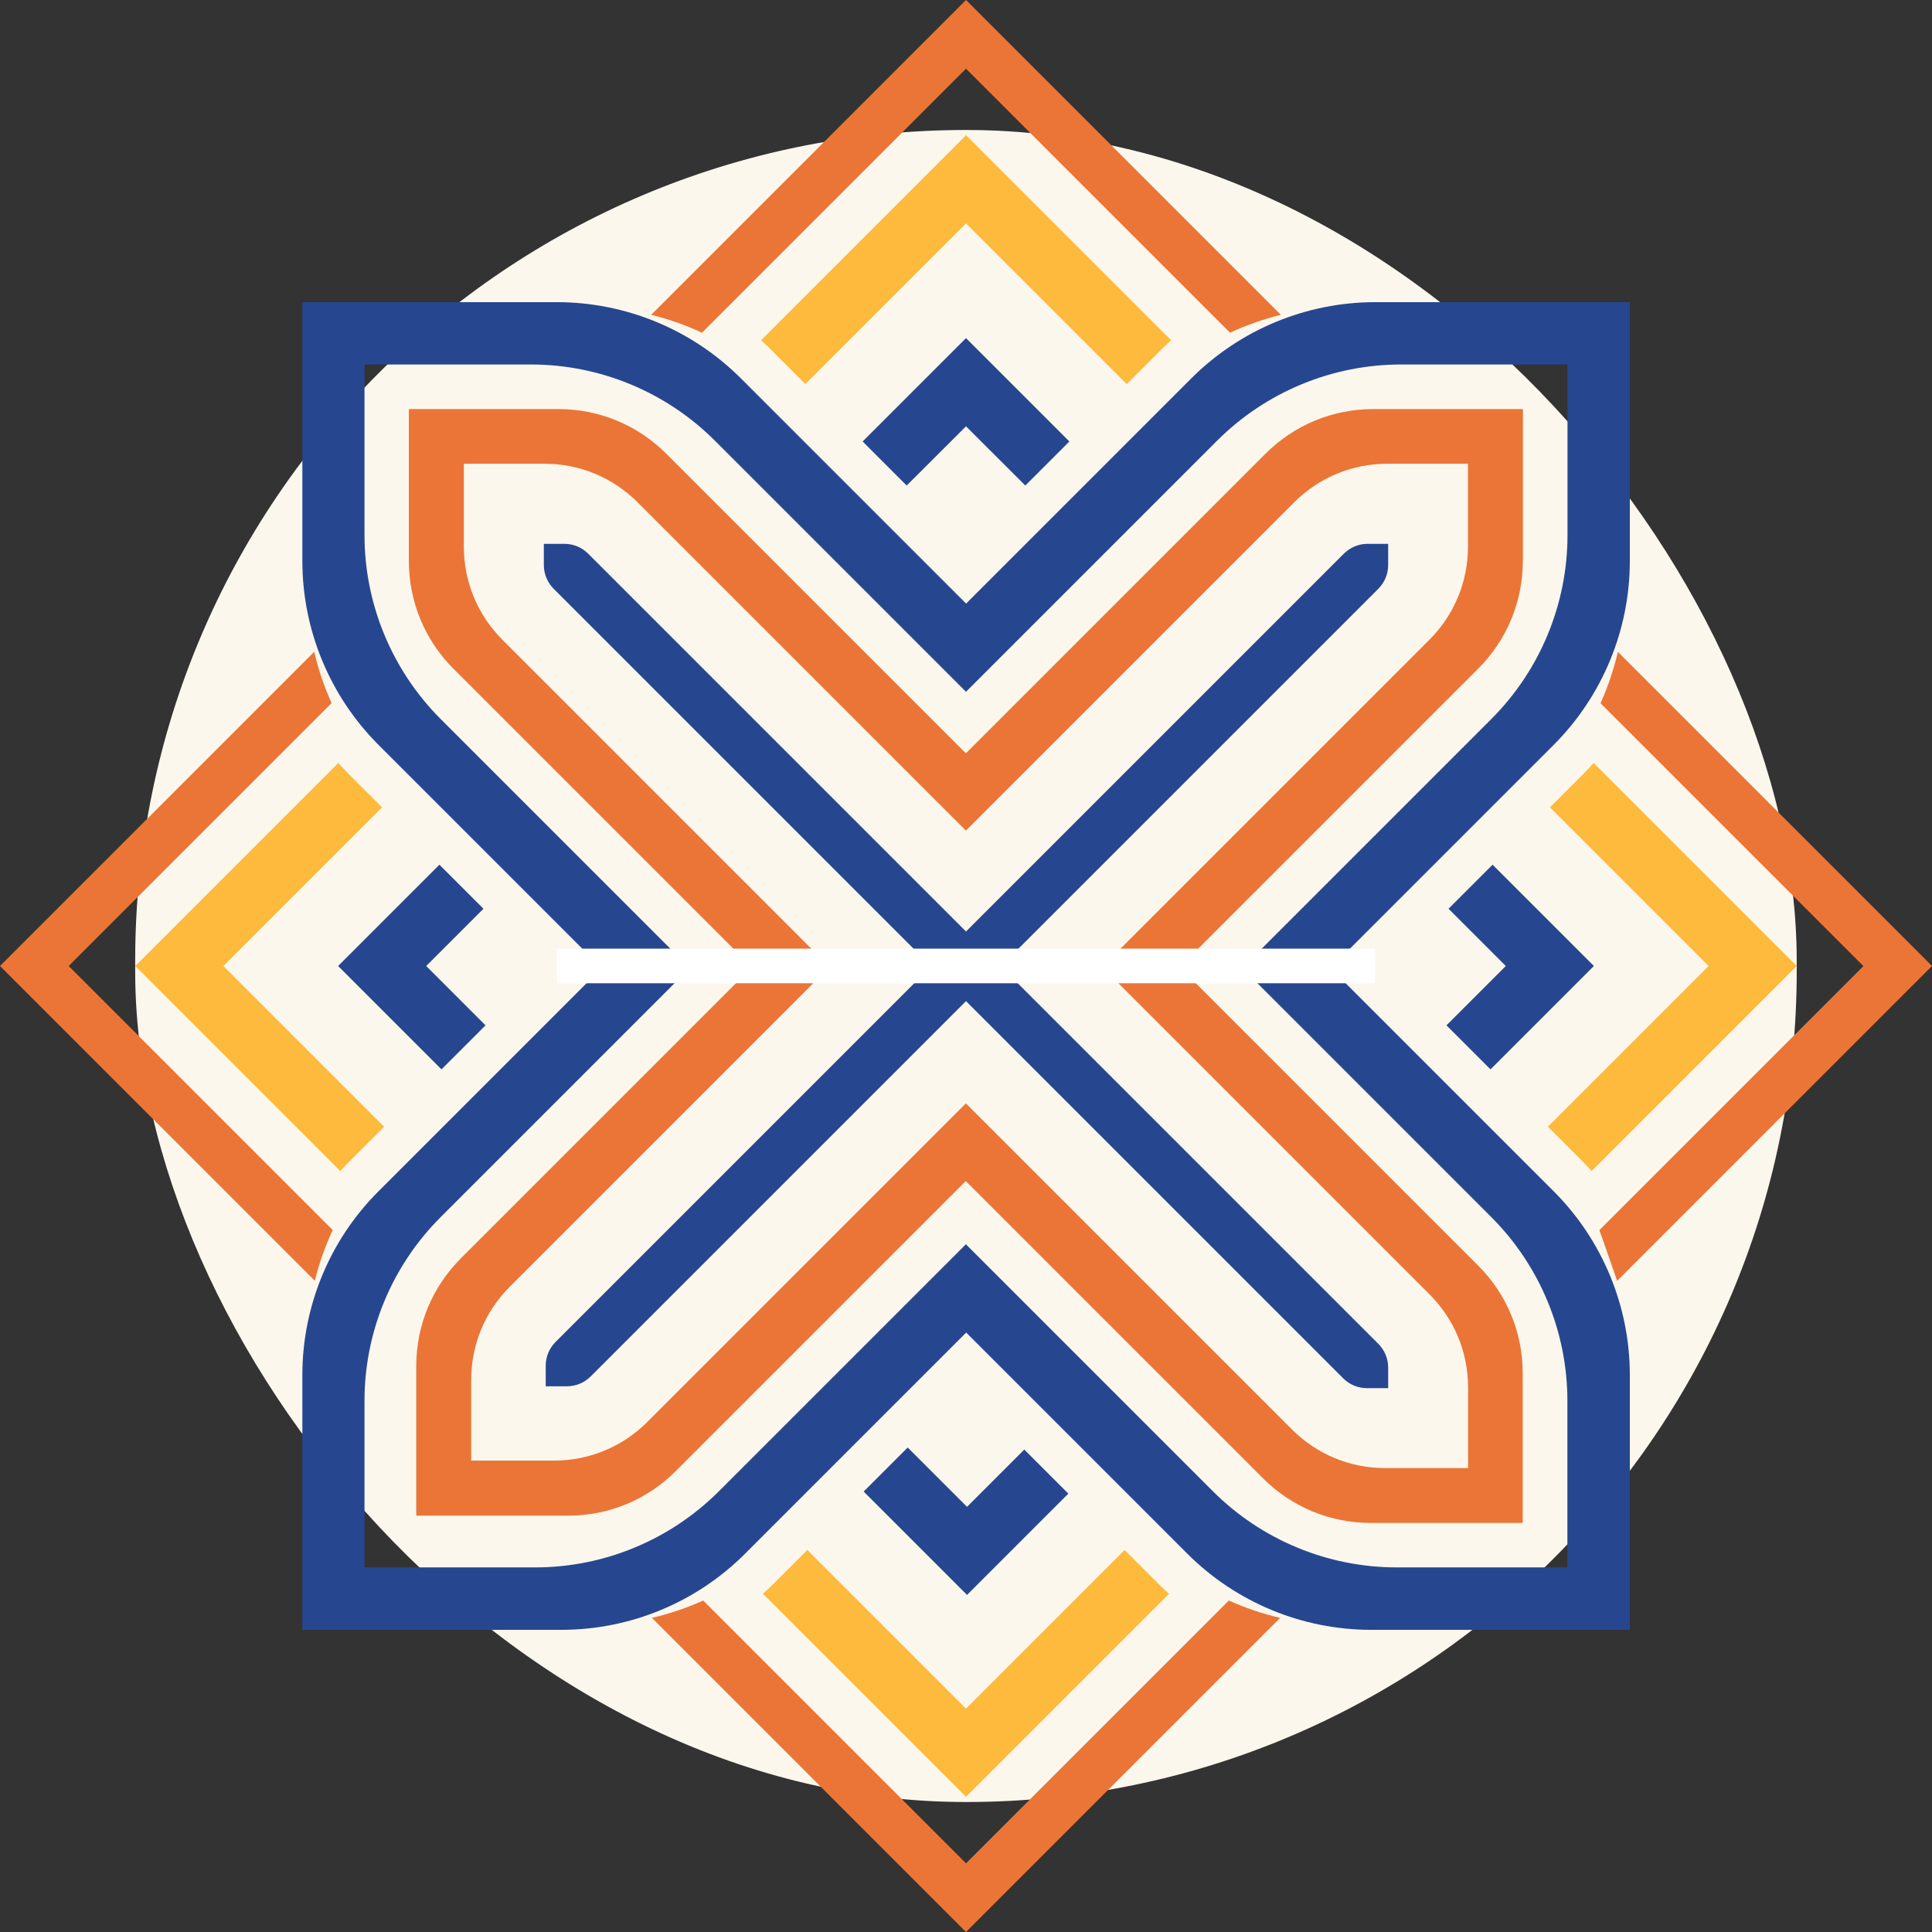 <?xml version="1.0" encoding="UTF-8"?>
<svg id="Layer_2" data-name="Layer 2" xmlns="http://www.w3.org/2000/svg" viewBox="0 0 185.94 185.94">
  <rect x="0" y="0" width="185.94" height="185.94" fill="#333333" stroke="none"/>
  <defs>
    <style>
      .cls-1 {
        fill: #264790;
      }

      .cls-2 {
        fill: #fff;
      }

      .cls-3 {
        fill: #fdba3c;
      }

      .cls-4 {
        fill: #fcf7ec;
      }

      .cls-5 {
        fill: #eb7536;
      }
    </style>
  </defs>
  <g id="Layer_1-2" data-name="Layer 1">
    <g>
      <rect class="cls-4" x="13.01" y="12.51" width="159.91" height="160.92" rx="79.95" ry="79.95"/>
      <g>
        <path class="cls-5" d="M92.97,179.33l-25.29-25.29c-1.59.71-3.24,1.27-4.94,1.67l30.23,30.23,30.23-30.23c-1.7-.4-3.35-.96-4.94-1.67l-25.29,25.29Z"/>
        <path class="cls-5" d="M92.97,6.61l25.41,25.41c1.57-.73,3.21-1.3,4.89-1.72L92.97,0l-30.3,30.3c1.69.41,3.32.99,4.89,1.72l25.41-25.41Z"/>
        <path class="cls-5" d="M155.64,123.27l30.3-30.3-30.23-30.23c-.4,1.7-.96,3.35-1.67,4.94l25.3,25.3-25.41,25.41"/>
        <path class="cls-5" d="M6.61,92.97l25.3-25.3c-.71-1.59-1.27-3.24-1.67-4.94L0,92.97l30.3,30.3c.41-1.69.99-3.32,1.72-4.89l-25.41-25.41Z"/>
        <path class="cls-3" d="M36.97,108.44l-15.47-15.47,15.27-15.27-3.17-3.17c-.36-.36-.7-.72-1.04-1.1l-19.54,19.54,19.73,19.73c.27-.29.55-.59.83-.87l3.39-3.39Z"/>
        <path class="cls-3" d="M149.17,77.7l15.27,15.27-15.47,15.47,3.38,3.38c.29.29.56.58.84.88l19.73-19.73-19.54-19.54c-.34.37-.68.74-1.04,1.1l-3.17,3.17Z"/>
        <path class="cls-3" d="M77.5,36.97l15.47-15.47,15.47,15.47,3.38-3.38c.29-.29.59-.57.89-.85l-19.73-19.73-19.73,19.73c.3.28.6.56.89.85l3.38,3.38Z"/>
        <path class="cls-3" d="M108.24,149.17l-15.27,15.27-15.27-15.27-3.19,3.19c-.35.35-.71.69-1.08,1.03l19.54,19.54,19.54-19.54c-.37-.33-.73-.68-1.09-1.03l-3.18-3.18Z"/>
        <polygon class="cls-1" points="144.92 92.97 139.21 98.68 143.45 102.92 153.4 92.97 143.65 83.22 139.41 87.46 144.92 92.97"/>
        <polygon class="cls-1" points="92.97 41.03 98.68 46.73 102.92 42.49 92.97 32.54 83.02 42.49 87.26 46.73 92.97 41.03"/>
        <polygon class="cls-1" points="41.02 92.97 46.53 87.46 42.29 83.22 32.54 92.97 42.49 102.92 46.73 98.68 41.02 92.97"/>
        <polygon class="cls-1" points="93.07 145.02 87.36 139.31 83.12 143.55 93.07 153.5 102.82 143.75 98.58 139.51 93.07 145.02"/>
      </g>
      <path class="cls-1" d="M156.86,156.86v-24.51c0-6.64-2.64-13.01-7.33-17.7l-21.48-21.48,21.47-21.47c4.7-4.7,7.34-11.08,7.34-17.72v-24.9s-24.49,0-24.49,0c-6.65,0-13.02,2.64-17.72,7.34l-21.67,21.67-21.67-21.67c-4.7-4.7-11.08-7.34-17.72-7.34h-24.49s0,24.9,0,24.9c0,6.65,2.64,13.02,7.34,17.72l21.47,21.47-21.49,21.49c-4.69,4.69-7.32,11.05-7.32,17.68v24.52s24.92,0,24.92,0c6.63,0,12.99-2.63,17.68-7.32l21.29-21.29,21.28,21.28c4.69,4.69,11.06,7.33,17.7,7.33h24.91ZM42.41,117.14l23.97-23.97-23.96-23.96c-4.7-4.7-7.34-11.08-7.34-17.72v-16.41h16.01c6.65,0,13.02,2.64,17.72,7.34l24.16,24.16,24.16-24.16c4.7-4.7,11.08-7.34,17.72-7.34h16.01v16.41c0,6.65-2.64,13.02-7.34,17.72l-23.96,23.96,23.96,23.96c4.69,4.69,7.33,11.06,7.33,17.7v16.02h-16.42c-6.64,0-13.01-2.64-17.7-7.33l-23.77-23.77-23.77,23.77c-4.69,4.69-11.05,7.33-17.68,7.33h-16.43v-16.03c0-6.63,2.63-12.99,7.33-17.68Z"/>
      <path class="cls-5" d="M146.57,53.98v-14.61h-14.39c-3.93,0-7.62,1.53-10.4,4.31l-28.82,28.82-28.82-28.82c-2.78-2.78-6.47-4.31-10.4-4.31h-14.39v14.61c0,3.93,1.53,7.62,4.31,10.4l28.71,28.71-28.01,28.01c-2.77,2.77-4.3,6.46-4.3,10.37v14.4h14.62c3.92,0,7.6-1.53,10.37-4.3l27.9-27.9,28.6,28.6c2.77,2.77,6.46,4.3,10.38,4.3h14.62v-14.4c0-3.92-1.53-7.61-4.3-10.38l-28.71-28.71,28.71-28.71c2.78-2.78,4.31-6.47,4.31-10.4ZM106.09,93.08l31.48,31.48c2.4,2.4,3.72,5.58,3.72,8.97v7.76h-7.98c-3.39,0-6.57-1.32-8.97-3.72l-31.38-31.38-30.67,30.67c-2.39,2.39-5.58,3.71-8.96,3.71h-7.98v-7.77c0-3.38,1.32-6.57,3.71-8.96l30.78-30.78-31.48-31.48c-2.4-2.4-3.72-5.59-3.72-8.98v-7.97h7.75c3.39,0,6.58,1.32,8.98,3.72l31.59,31.59,31.59-31.59c2.4-2.4,5.59-3.72,8.98-3.72h7.75v7.97c0,3.39-1.32,6.58-3.72,8.98l-31.48,31.48Z"/>
      <path class="cls-1" d="M96.32,93l36.33,36.33c.61.61.95,1.43.95,2.29v1.98s-2.04,0-2.04,0c-.87,0-1.68-.34-2.29-.95l-36.3-36.3-36.12,36.12c-.61.61-1.42.95-2.29.95h-2.04s0-1.98,0-1.98c0-.86.34-1.68.95-2.29l36.15-36.15-36.33-36.33c-.61-.61-.95-1.43-.95-2.29v-2.04s1.98,0,1.98,0c.87,0,1.68.34,2.29.95l36.36,36.36,36.36-36.36c.61-.61,1.43-.95,2.29-.95h1.98s0,2.04,0,2.04c0,.87-.34,1.68-.95,2.29l-36.33,36.33Z"/>
      <rect class="cls-2" x="53.61" y="91.3" width="78.72" height="3.33"/>
    </g>
  </g>
</svg>